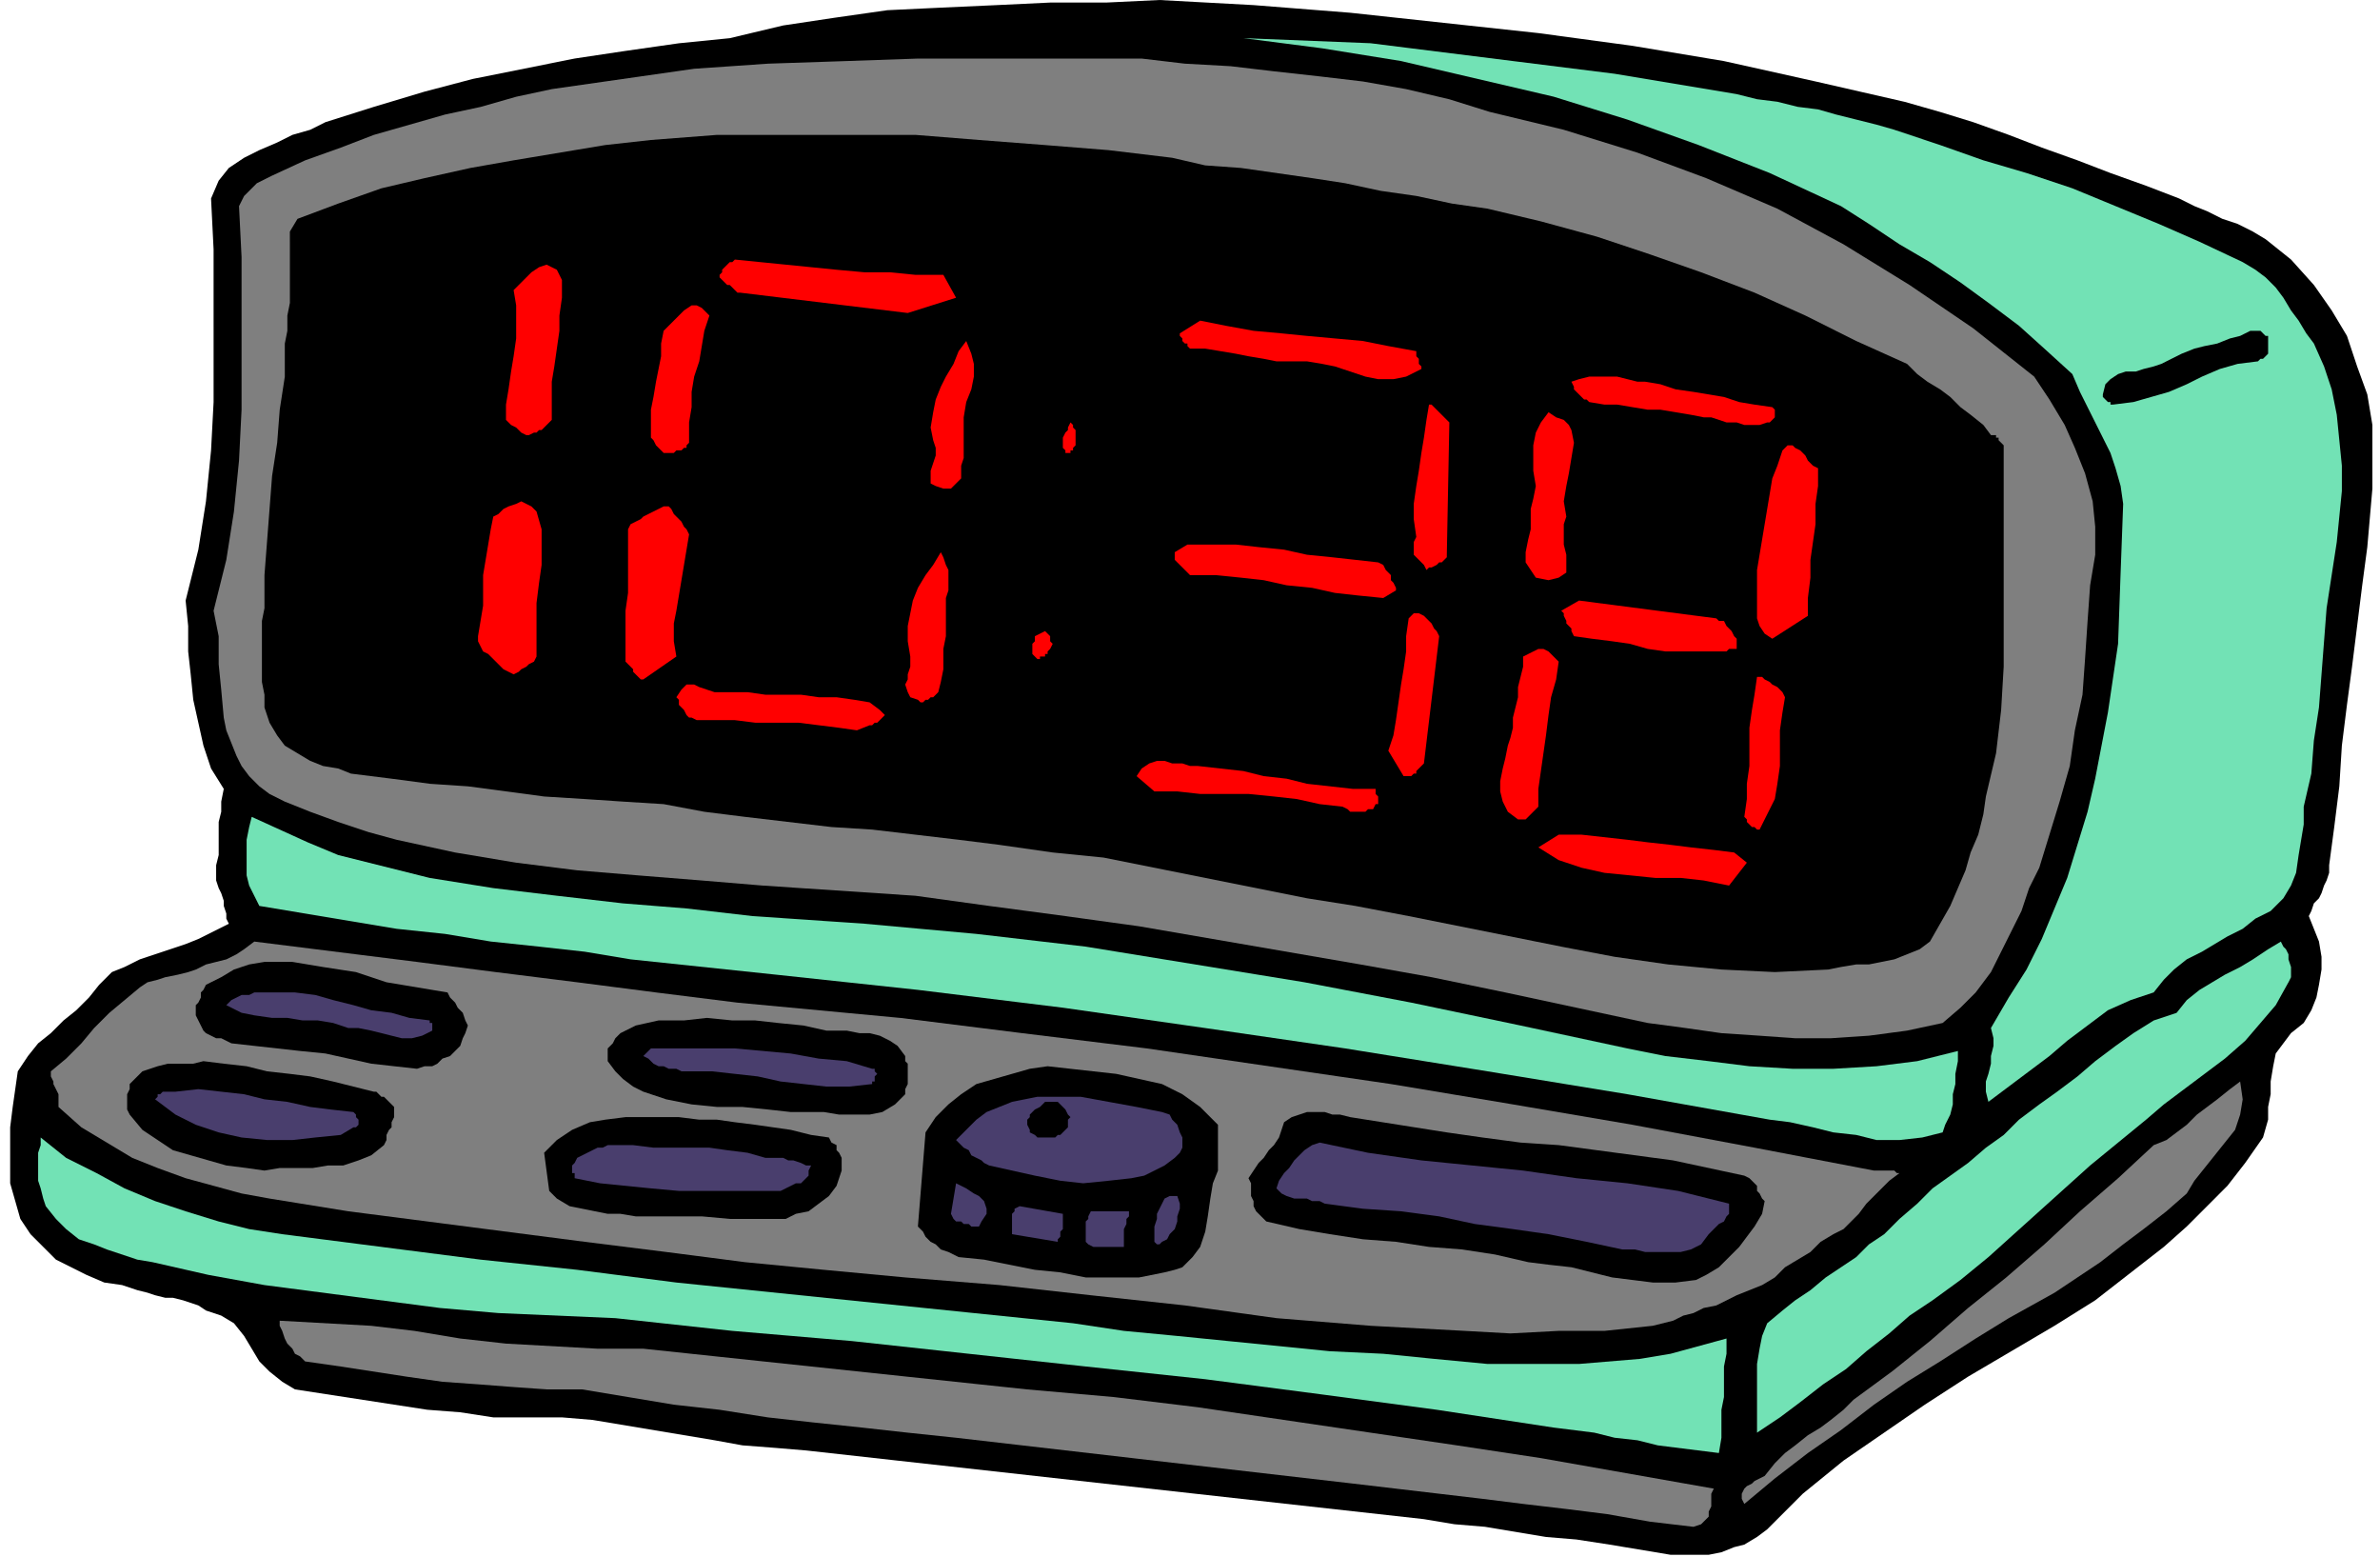 <svg xmlns="http://www.w3.org/2000/svg" width="3.117in" height="2.039in" fill-rule="evenodd" stroke-linecap="round" preserveAspectRatio="none" viewBox="0 0 936 612"><style>.brush1{fill:#000}.pen1{stroke:none}.brush2{fill:#72e2b5}.brush3{fill:#7f7f7f}.brush4{fill:red}.brush5{fill:#493e6d}</style><path d="m749 40 14 4 13 4 14 5 13 5 14 5 13 5 14 5 13 5 6 3 5 2 6 3 6 2 6 3 5 3 5 4 5 4 9 10 7 10 6 10 4 12 4 11 2 12v25l-2 23-2 15-2 16-2 16-2 15-2 16-1 16-2 16-2 15v3l-1 3-1 2-1 3-1 2-2 2-1 3-1 2 2 5 2 5 1 6v5l-1 6-1 5-2 5-3 5-5 4-3 4-3 4-1 5-1 6v5l-1 5v5l-2 7-7 10-7 9-8 8-8 8-9 8-9 7-9 7-9 7-16 10-17 10-17 10-17 11-16 11-16 11-16 13-14 14-4 3-5 3-4 1-5 2-5 1h-15l-12-2-12-2-13-2-12-1-12-2-12-2-12-1-12-2-243-27-12-1-13-1-11-2-12-2-12-2-12-2-12-2-12-1h-27l-13-2-13-1-13-2-13-2-13-2-13-2-5-3-5-4-4-4-3-5-3-5-4-5-5-3-6-2-3-2-3-1-3-1-4-1h-3l-4-1-3-1-4-1-6-2-7-1-7-3-6-3-6-3-5-5-5-5-4-6-2-7-2-7v-22l1-8 1-7 1-7 4-6 4-5 5-4 5-5 5-4 5-5 4-5 5-5 5-2 6-3 6-2 6-2 6-2 5-2 6-3 6-3-1-2v-2l-1-3v-2l-1-3-1-2-1-3v-6l1-4v-13l1-4v-4l1-5-5-8-3-9-2-9-2-9-1-10-1-9v-10l-1-10 5-20 3-19 2-20 1-19V98l-1-20 3-7 4-5 6-4 6-3 7-3 6-3 7-2 6-3 19-6 20-6 19-5 20-4 20-4 20-3 21-3 20-2 21-5 20-3 21-3 21-1 22-1 21-1h22l21-1 37 2 38 3 37 4 37 4 37 5 36 6 36 8 35 8z" class="pen1 brush1"/><path d="m745 51 18 6 17 6 17 5 18 6 17 7 17 7 16 7 17 8 5 3 4 3 4 4 3 4 3 5 3 4 3 5 3 4 4 9 3 9 2 10 1 10 1 10v10l-1 10-1 10-2 13-2 13-1 13-1 13-1 13-2 13-1 13-3 13v7l-1 6-1 6-1 7-2 5-3 5-5 5-6 3-5 4-6 3-5 3-5 3-6 3-5 4-4 4-4 5-9 3-9 4-8 6-8 6-7 6-8 6-8 6-8 6-1-4v-4l1-3 1-4v-3l1-4v-3l-1-4 7-12 7-11 6-12 5-12 5-12 4-13 4-13 3-13 5-26 4-27 1-28 1-27-1-7-2-7-2-6-3-6-3-6-3-6-3-6-3-7-11-10-10-9-12-9-11-8-12-8-12-7-12-8-11-7-28-13-28-11-28-10-29-9-30-7-30-7-31-5-31-4 25 1 25 1 24 3 24 3 24 3 24 3 24 4 24 4 8 2 8 1 8 2 8 1 7 2 8 2 8 2 7 2z" class="pen1 brush2"/><path d="m586 44 29 7 29 9 27 10 28 12 26 14 26 16 25 17 24 19 6 9 6 10 4 9 4 10 3 11 1 10v11l-2 12-1 14-1 15-1 14-3 14-2 14-4 14-4 13-4 13-4 8-3 9-4 8-4 8-4 8-6 8-6 6-7 6-14 3-15 2-15 1h-14l-14-1-15-1-14-2-15-2-28-6-28-6-29-6-28-5-29-5-29-5-29-5-29-4-30-4-29-4-30-2-30-2-24-2-25-2-24-2-24-3-24-4-23-5-11-3-12-4-11-4-10-4-6-3-4-3-4-4-3-4-2-4-2-5-2-5-1-5-1-11-1-10v-11l-2-10 5-20 3-19 2-20 1-20v-60l-1-20 1-2 1-2 2-2 1-1 2-2 2-1 2-1 2-1 13-6 14-5 13-5 14-4 14-4 14-3 14-4 14-3 28-4 28-4 29-2 30-1 29-1h88l17 2 18 1 17 2 18 2 17 2 17 3 17 4 16 5z" class="pen1 brush3"/><path d="m474 65 14 1 14 2 14 2 13 2 14 3 14 2 14 3 14 2 21 5 22 6 21 7 20 7 21 8 20 9 20 10 20 9 4 4 4 3 5 3 4 3 4 4 4 3 5 4 3 4h2v1h1v1l1 1 1 1v87l-1 17-2 17-4 17-1 7-2 8-3 7-2 7-3 7-3 7-4 7-4 7-4 3-5 2-5 2-5 1-5 1h-5l-6 1-5 1-21 1-21-1-21-2-21-3-21-4-20-4-20-4-20-4-21-4-19-3-20-4-20-4-20-4-20-4-20-2-21-3-16-2-17-2-17-2-16-1-17-2-17-2-16-2-16-3-16-1-15-1-16-1-15-2-15-2-15-1-15-2-16-2-5-2-6-1-5-2-5-3-5-3-3-4-3-5-2-6v-5l-1-5v-24l1-5v-13l1-13 1-13 1-13 2-13 1-13 2-13v-13l1-5v-6l1-5V91l3-5 16-6 17-6 17-4 18-4 17-3 18-3 18-3 18-2 26-2h78l25 2 26 2 25 2 25 3 13 3z" class="pen1 brush1"/><path d="m406 66 35 5 35 5 35 5 35 5 34 7 34 8 17 5 16 5 16 6 16 6 12 6 13 6 12 5 13 6 12 7 12 7 10 9 10 11 1 3 1 3v3l-1 3v6l1 3 1 3 1 13v28l-1 14-1 13-2 14-2 13-2 13-1 7-2 6-2 6-2 6-3 6-3 5-2 6-3 6-3 2-4 2-4 2-4 1-4 1h-5l-4 1-4 1h-41l-20-2-20-3-20-4-19-4-20-4-19-4-29-6-29-5-30-5-29-5-30-4-29-4-30-4-30-4-13-1-12-1-11-1-12-1-12-2-12-1-12-1-12-1-13-2-13-2-13-1-14-1-13-2-13-2-12-3-13-4-4-4-4-5-1-6-1-7v-7l1-7v-7l1-6v-12l1-12 1-13 1-12 1-13 2-12 1-13v-13l1-5 1-5v-22l1-5v-5l25-9 25-7 26-5 26-5 27-3 27-2 27-1h28l9 1 9 1h8l9 1h34z" class="pen1 brush1"/><path d="m376 96 3 3 3 4 2 3 3 3 2 4 2 3v9l3 8 1 8-1 9-1 9-2 9-1 9-1 9 1 9-1 2-2 1-3 2-2 1-2 2-1 2 1 2 1 3 5 11-4 55-1 1-1 2-2 2-1 2-2 2-2 1-2 1h-2l-7-1-21 14-9-2-9-1-9-1-9-1h-37l-3-2-2-2-2-3-3-3-2-2-3-3-3-1h-4l-12-16 1-8v-39l1-7v-8l2-2 2-1 2-2 2-1 2-2 2-1 2-1 2-1-1-3-1-1-1-2-1-2-2-1-1-2-1-2-1-2 1-6v-6l1-7 1-6 1-6 1-7 1-6 1-6 3-4 3-3 3-3 4-3 3-3 3-3 3-3 3-3 11-10 11 1 11 1 12 1 11 1 11 1h12l11 1h11zm-142 13-1 5-1 6v10l-1 6v5l-1 5-2 5 1 3v10l-1 3v3l-1 3-1 3-13 7 1 1 1 2 1 1 1 2 1 1 2 2 1 1 1 2 3 6 1 7v6l-1 7-1 7-1 7v15l1 2v4l1 3-1 2v2l-1 3-1 1-4 2-3 3-3 3-4 2-3 2-4 1-3-1-4-3-3-2-3-3-3-3-3-3-3-4-1-3-2-4v-4l1-7 1-7 1-7v-7l1-7 1-7 1-7 2-6 2-2 2-2 2-1 2-1 2-1 2-1 2-1 2-2-2-3-3-3-3-2-3-3-3-2-2-3v-3l2-5 1-5 2-6 1-7v-6l1-6v-22l1-2 1-1 2-2 2-1 3-1 2-2 1-1 2-1v-1l1-1 1-2 1-1 1-1h2l1-1 4 1 3 1 4 2 3 2 3 3 2 3 2 3 1 4z" class="pen1 brush1"/><path d="m371 108 5 9-19 6-66-8h-1l-1-1-1-1-1-1h-1l-1-1-1-1-1-1v-1l1-1v-1l1-1 1-1 1-1h1l1-1 10 1 10 1 10 1 10 1 11 1h10l10 1h11zm-150 2v7l-1 7v6l-1 7-1 7-1 6v15l-1 1-1 1-1 1-1 1h-1l-1 1h-1l-2 1h-1l-2-1-1-1-1-1-2-1-1-1-1-1v-6l1-6 1-7 1-6 1-7v-13l-1-6 2-2 3-3 2-2 3-2 3-1 2 1 2 1 2 4z" class="pen1 brush4"/><path d="m528 121 7 1 6 1h7l7 1 6 2 5 3 2 2 2 3 1 3 1 3 2 3v3l1 3v3l1 3 1 3 2 2 3 1v14l-1 7v26l1 7 1 2-1 2v2l-1 1-4 3-3 3-3 3-1 3v1l1 2 2 1 3 2 1 3v11l-1 3v4l-1 3v4l-1 5-1 4v10l-1 5v5l-1 5-1 4-3 4-4 3-3 3-4 3-4 3-3 3-4 3-4 3h-4l-4-1-4-1h-3l-4-1-3-1-4-1-4-1-7-1h-7l-8-1h-22l-7 1h-8l-2-1-3-2-2-1-2-2-3-2-2-2-2-2-2-1-2-3v-3l2-3 2-2 2-2 2-2 3-3 1-2 4-4 11 2 10 1 11 1 10 2 10 1 11 1 10 2 11 1 2-1 1-6 1-6 2-6 1-6 1-6 1-6 1-6 1-6-1-2-2-1h-2l-2-1h-4l-2-1h-1l-9-1-8-1-9-1-8-1-9-2-8-1-9-1h-8l-2-2-2-3-3-3-2-3-1-2-2-4v-6l1-2 2-2 2-1 3-1 2-1 2-1 2-1 1-2h10l10 1 10 1 10 1 10 1 10 2 9 1 10 1 2-3v-10l1-5 1-5v-5l1-6 1-5 1-5-2-4-10-2-11-2-11-2-11-2-11-1-11-2-11-1-10-1-3-3-2-2-2-2-2-3-2-2-2-3v-7l3-2 3-3 3-2 4-2 3-1 4-2 3-1 4-2 6 3 6 1 7 1 6 1h7l7 1 7 1 6 1z" class="pen1 brush1"/><path d="m279 124-2 6-1 6-1 6-2 6-1 6v6l-1 6v8l-1 1v1h-1l-1 1h-2l-1 1h-4l-1-1-1-1-1-1-1-2-1-1v-11l1-5 1-6 1-5 1-5v-5l1-5 2-2 2-2 2-2 2-2 3-2h2l2 1 3 3zm278 14v2l1 1v2l1 1v1l-6 3-5 1h-6l-5-1-6-2-6-2-5-1-6-1h-12l-5-1-6-1-5-1-6-1-6-1h-6l-1-1v-1h-1l-1-1v-1l-1-1v-1l8-5 10 2 11 2 11 1 10 1 11 1 11 1 10 2 11 2z" class="pen1 brush4"/><path d="m362 137-1 5-1 4-2 4-2 5-2 4v9l2 5-1 4v4l-1 4v11l2 3 4 2-1 6-2 6-3 5-3 5-4 5-2 5-1 6v7l1 2v11l-1 2-2 1h-17l-3-1-43-2-1-5-1-4v-8l2-9 2-8 2-9v-8l-1-4-2-3-2-4-3-4h-1v-1h-1v-2l4-2 3-3 2-3 1-4v-4l1-5v-12l1-4 1-4v-4l1-4 2-4 1-4 1-4h10l9 1 9 1 8 1 9 1 9 1 9 2 8 1zm530-4v6l-1 1-1 1h-1l-1 1-8 1-7 2-7 3-6 3-7 3-7 2-7 2-8 1h-1v-1h-1l-1-1-1-1v-1l1-4 2-2 3-2 3-1h4l3-1 4-1 3-1 4-2 4-2 5-2 4-1 5-1 5-2 4-1 4-2h4l1 1 1 1h1v1z" class="pen1 brush1"/><path d="M379 175v5l-1 3v5l-2 2-2 2h-3l-3-1-2-1v-5l1-3 1-3v-3l-1-3-1-5 1-6 1-5 2-5 2-4 3-5 2-5 3-4 2 5 1 4v5l-1 5-2 5-1 6v11z" class="pen1 brush4"/><path d="m705 148 1 2 1 3 1 2 1 2 1 2 1 2 1 2 2 2v2l1 2 2 2 1 2 2 2 2 1 2 2 2 2v8l-1 9-1 9-1 8-1 9-1 9v8l-1 9-2 2-2 1-3 2-2 1-2 2-2 1v3l1 2 1 1 2 1 1 2 1 1v2l1 2v3l-2 6-1 7-1 6v7l-1 6v6l-1 7-2 6-2 2-1 1-2 2-1 2v2l-1 3-1 2v2l-2 3-2 2-1 2-2 3-1 2-2 3-2 1-3 2-9-2-9-1-10-1-9-1-10-1-9-1-9-1-9-2-2-3-3-2-2-1-3-2-3-1-2-2-2-3-1-3-2-2-2-3-2-3-3-3-1-3-2-3v-7l2-7 1-8 2-7 1-7 1-7 1-8 1-7 1-8 2-1 2-1 2-1 2-1 2-1 2-1 1-2v-2l-2-3-3-2-3-3-3-2-2-2-1-3-1-4 2-4 1-3v-3l1-3v-13l1-3v-7l1-3-1-4v-7l-1-4v-3l1-3 2-2 2-2 3-1 2-2 2-2 2-3v-4l14-9 11 1 11 1 10 2 11 2 10 2 11 2 11 2h11z" class="pen1 brush1"/><path d="m697 160 1 1v3l-1 1-1 1h-1l-3 1h-6l-3-1h-4l-3-1-3-1h-3l-5-1-6-1-6-1h-5l-6-1-6-1h-5l-6-1-1-1h-1l-1-1-1-1-1-1-1-1v-1l-1-2 3-1 4-1h11l4 1 4 1h3l6 1 6 2 7 1 6 1 6 1 6 2 6 1 7 1z" class="pen1 brush4"/><path d="m433 159 2 3 1 4v7l-1 4-1 4-1 3-2 3-2 1-2 1-2 1-2 1h-7l-2-1h-2l-1-1-1-1-1-2-1-1-1-2v-2l-1-1v-9l1-4 1-4 2-4 2-3 3-3 4-3h2l2 1h2l2 1 2 1 2 2 1 2 1 2z" class="pen1 brush1"/><path d="m570 166-1 52v1l-1 1-1 1h-1l-1 1-2 1h-1l-1 1-1-2-1-1-1-1-2-2v-5l1-2-1-7v-6l1-7 1-6 1-7 1-6 1-7 1-6h1l1 1 1 1 1 1 1 1 1 1 1 1 1 1zm46 37-1 3v8l1 4v7l-3 2-4 1-5-1-2-3-2-3v-4l1-5 1-4v-8l1-4 1-5-1-6v-10l1-5 2-4 3-4 3 2 3 1 2 2 1 2 1 5-1 6-1 6-1 5-1 6 1 6zm-194-27v1h-1v1h-2v-1l-1-1v-4l1-2 1-1v-1l1-2 1 1v1l1 1v6l-1 1z" class="pen1 brush4"/><path d="m686 179 1 4-1 4v4l-1 4-1 4v4l-1 4-1 4-3 20-50-6-1-5-1-7v-12l1-6v-6l1-7 1-6 2-5h7l6 1 7 1 7 1 7 1 7 1 7 1 6 2z" class="pen1 brush1"/><path d="M715 184v7l-1 7v8l-1 7-1 7v7l-1 8v7l-14 9-3-2-2-3-1-3v-19l1-6 1-6 1-6 1-6 1-6 1-6 2-5 2-6 2-2h2l1 1 2 1 2 2 1 2 2 2 2 1zm-504 17 2 7v14l-1 7-1 8v21l-1 2-2 1-1 1-2 1-1 1-2 1-2-1-2-1-1-1-2-2-1-1-2-2-2-1-1-2-1-2v-2l1-6 1-6v-12l1-6 1-6 1-6 1-5 2-1 2-2 2-1 3-1 2-1 2 1 2 1 2 2zm60 9-1 6-1 6-1 6-1 6-1 6-1 5v7l1 6-13 9h-1l-1-1-1-1-1-1v-1l-1-1-1-1-1-1v-20l1-7v-25l1-2 2-1 2-1 1-1 2-1 2-1 2-1 2-1h2l1 1 1 2 1 1 2 2 1 2 1 1 1 2zm271 11 2 1 1 2 1 1 1 1v2l1 1 1 2v1l-5 3-10-1-9-1-9-2-10-1-9-2-9-1-10-1h-10l-1-1-1-1-1-1-1-1-1-1-1-1v-3l5-3h19l9 1 10 1 9 2 10 1 9 1 9 1zm-170 16v13l-1 5v8l-1 5-1 4-1 1-1 1h-1l-1 1h-1l-1 1h-1l-1-1-3-1-1-2-1-3 1-2v-2l1-3v-4l-1-6v-6l1-5 1-5 2-5 3-5 3-4 3-5 1 2 1 3 1 2v8l-1 3v2z" class="pen1 brush4"/><path d="M426 246v3l1 2-1 2v5l-1 2-1 2v2l-3 2-2 2-2 1-3 1-3 1h-6l-3-1h-1l-1-1-2-1-1-2-1-1v-1l-1-2-1-2v-9l1-2v-2l1-2 1-2 2-2 1-1 2-1 2-1h1l2-1 2-1h2l3-1 2 1 2 1 2 2 2 1 1 2 2 2 1 2z" class="pen1 brush1"/><path d="m675 243 1 1h2l1 2 1 1 1 1 1 2 1 1v4h-3l-1 1h-24l-7-1-7-2-7-1-8-1-7-1-1-2v-1l-1-1-1-1v-1l-1-2v-1l-1-1 7-4 54 7zm-109 7-6 50-1 1-1 1-1 1v1h-1l-1 1h-3l-6-10 2-6 1-6 1-7 1-7 1-6 1-7v-6l1-7 2-2h2l2 1 1 1 2 2 1 2 1 1 1 2zm-154 6v1h-1v1h-2v1h-1l-1-1-1-1v-4l1-1v-2l2-1 2-1 1 1 1 1v2l1 1-1 2-1 1zm201 4-1 7-2 7-1 7-1 8-1 7-1 7-1 7v7l-1 1-1 1-1 1-1 1-1 1h-3l-4-3-2-4-1-4v-4l1-5 1-4 1-5 1-3 1-4v-4l1-4 1-4v-4l1-4 1-4v-4l2-1 2-1 2-1h2l2 1 1 1 2 2 1 1z" class="pen1 brush4"/><path d="M677 268v6l1 7v7l-1 7v7l-1 7-1 7-1 6h-7l-7-1h-7l-7-1-7-1-7-1-7-1-8-1 1-7v-6l1-7 1-7 1-7 1-6 2-7 2-6h6l7 1 6 1 6 1 7 1 6 1h13z" class="pen1 brush1"/><path d="m702 274-1 6-1 7v14l-1 7-1 6-3 6-3 6h-1l-1-1h-1l-1-1-1-1v-1l-1-1 1-7v-6l1-7v-15l1-7 1-6 1-7h2l1 1 2 1 1 1 2 1 1 1 1 1 1 2zm-356 5 1 1 1 1-1 1-1 1-1 1h-1l-1 1h-1l-5 2-7-1-8-1-8-1h-17l-8-1h-15l-2-1h-1l-1-1-1-2-1-1-1-1v-2l-1-1 2-3 2-2h3l2 1 3 1 3 1h13l7 1h14l7 1h7l7 1 6 1 4 3zm195 31v2l1 1v3h-1l-1 2h-2l-1 1h-6l-1-1-2-1-9-1-9-2-9-1-10-1h-19l-9-1h-9l-7-6 2-3 3-2 3-1h3l3 1h4l3 1h3l9 1 9 1 8 2 9 1 8 2 9 1 9 1h9z" class="pen1 brush4"/><path d="m296 360 44 3 44 4 43 5 43 7 43 7 42 8 43 9 42 9 15 3 17 2 16 2 17 1h16l17-1 16-2 16-4v4l-1 5v4l-1 4v4l-1 4-2 4-1 3-8 2-9 1h-9l-8-2-9-1-8-2-9-2-8-1-56-10-55-9-56-9-55-8-56-8-57-7-56-6-57-6-18-3-18-2-19-2-18-3-19-2-18-3-18-3-18-3-2-4-2-4-1-4v-14l1-5 1-4 11 5 11 5 12 5 12 3 24 6 25 4 25 3 26 3 25 2 26 3z" class="pen1 brush2"/><path d="m682 335 5 4-7 9-10-2-9-1h-10l-10-1-10-1-9-2-9-3-8-5 8-5h9l9 1 9 1 8 1 9 1 8 1 9 1 8 1z" class="pen1 brush4"/><path d="m900 386-5 9-6 7-6 7-8 7-8 6-8 6-8 6-7 6-11 9-11 9-10 9-10 9-10 9-10 9-11 9-11 8-9 6-8 7-9 7-8 7-9 6-9 7-8 6-9 6v-27l1-6 1-5 2-5 6-5 5-4 6-4 6-5 6-4 6-4 5-5 6-4 6-6 7-6 6-6 7-5 7-5 7-6 7-5 6-6 8-6 7-5 8-6 7-6 8-6 7-5 8-5 9-3 4-5 5-4 5-3 5-3 6-3 5-3 6-4 5-3 1 2 1 1 1 2v2l1 3v4l-1 2z" class="pen1 brush2"/><path d="m354 400 48 6 49 6 48 7 48 7 48 8 47 8 48 9 47 9h8l1 1h1l-4 3-3 3-3 3-3 3-3 4-3 3-3 3-4 2-5 3-4 4-5 3-5 3-4 4-5 3-5 2-5 2-4 2-4 2-5 1-4 2-4 1-4 2-4 1-4 1-19 2h-18l-19 1-18-1-37-2-37-3-36-5-37-4-36-4-37-3-32-3-31-3-31-4-32-4-31-4-31-4-31-4-31-5-11-2-11-3-11-3-11-4-10-4-10-6-10-6-9-8v-5l-1-2-1-2v-1l-1-2v-2l6-5 6-6 5-6 6-6 6-5 6-5 3-2 4-1 3-1 5-1 4-1 3-1 4-2 4-1 4-1 4-2 3-2 4-3 32 4 32 4 31 4 32 4 31 4 32 4 32 3 32 3z" class="pen1 brush3"/><path d="m176 390 1 2 2 2 1 2 2 2 1 3 1 2-1 3-1 2-1 3-2 2-2 2-3 1-2 2-2 1h-3l-3 1-9-1-9-1-9-2-9-2-10-1-9-1-9-1-9-1-2-1-2-1h-2l-2-1-2-1-1-1-1-2-1-2-1-2v-4l1-1 1-2v-2l1-1 1-2 6-3 5-3 6-2 6-1h11l12 2 13 2 12 4 12 2 12 2z" class="pen1 brush1"/><path d="M169 401v1h1v3l-4 2-4 1h-4l-4-1-4-1-4-1-5-1h-4l-6-2-6-1h-6l-6-1h-6l-7-1-5-1-6-3 2-2 2-1 2-1h3l2-1h16l8 1 7 2 8 2 7 2 8 1 7 2 8 1z" class="pen1 brush5"/><path d="M325 405h8l5 1h4l4 1 4 2 3 2 3 4v2l1 1v8l-1 2v2l-4 4-5 3-5 1h-12l-6-1h-13l-9-1-10-1h-10l-10-1-10-2-9-3-4-2-4-3-3-3-3-4v-5l2-2 1-2 2-2 2-1 2-1 2-1 9-2h10l9-1 10 1h9l9 1 10 1 9 2z" class="pen1 brush1"/><path d="M343 420h1v1l1 1-1 1v2h-1v1l-9 1h-9l-9-1-9-1-9-2-9-1-9-1h-12l-2-1h-3l-2-1h-2l-2-1-2-2-2-1 3-3h33l11 1 11 1 11 2 11 1 10 3z" class="pen1 brush5"/><path d="M147 429h1l1 1 1 1h1l1 1 1 1 1 1 1 1v4l-1 2v2l-1 1-1 2v2l-1 2-5 4-5 2-6 2h-6l-6 1h-13l-6 1-7-1-8-1-7-2-7-2-7-2-6-4-6-4-5-6-1-2v-6l1-2v-2l1-1 2-2 2-2 3-1 3-1 4-1h10l4-1 8 1 9 1 8 2 9 1 8 1 9 2 8 2 8 2zm332 13v18l-2 5-1 6-1 7-1 6-2 6-3 4-2 2-2 2-3 1-4 1-10 2h-21l-10-2-10-1-10-2-10-2-10-1-2-1-2-1-3-1-2-2-2-1-2-2-1-2-2-2 3-37 4-6 5-5 5-4 6-4 7-2 7-2 7-2 7-1 9 1 9 1 9 1 9 2 9 2 8 4 7 5 7 7z" class="pen1 brush1"/><path d="m860 469-8 7-9 7-8 6-9 7-9 6-9 6-9 5-9 5-13 8-14 9-13 8-13 9-13 10-13 9-13 10-12 10-1-2v-2l1-2 1-1 2-1 1-1 2-1 2-1 4-5 4-4 4-3 5-4 5-3 4-3 5-4 4-4 15-11 15-12 15-13 15-12 15-13 14-13 15-13 14-13 5-2 4-3 4-3 4-4 4-3 4-3 5-4 4-3 1 7-1 6-2 6-4 5-4 5-4 5-4 5-3 5z" class="pen1 brush3"/><path d="m139 437 1 1v1l1 1v2l-1 1h-1l-5 3-10 1-9 1h-10l-10-1-9-2-9-3-8-4-8-6 1-1v-1h1l1-1h5l9-1 9 1 9 1 8 2 9 1 9 2 8 1 9 1zm321 1 1 2 2 2 1 3 1 2v4l-1 2-2 2-4 3-4 2-4 2-5 1-9 1-10 1-9-1-10-2-9-2-9-2-2-1-1-1-2-1-2-1-1-2-2-1-1-1-2-2 4-4 4-4 4-3 5-2 5-2 5-1 5-1h17l11 2 11 2 10 2 3 1z" class="pen1 brush5"/><path d="m421 439-1 1v3l-1 1-1 1-1 1h-1l-1 1h-7l-1-1-2-1v-1l-1-2v-2l1-1v-1l1-1 1-1 2-1 1-1 1-1h5l1 1 1 1 1 1 1 2 1 1zm148 6 14 2 15 2 15 1 15 2 15 2 15 2 14 3 14 3 2 1 1 1 1 1 1 1v2l1 1 1 2 1 1-1 5-3 5-3 4-3 4-4 4-4 4-5 3-4 2-8 1h-9l-8-1-8-1-8-2-8-2-9-1-8-1-13-3-13-2-13-1-13-2-13-1-13-2-12-2-13-3-2-2-2-2-1-2v-2l-1-2v-5l-1-2 2-3 2-3 2-2 2-3 2-2 2-3 1-3 1-3 3-2 3-1 3-1h7l3 1h3l4 1 38 6zm-243 2 1 2 2 1v2l1 1 1 2v5l-2 6-3 4-4 3-4 3-5 1-4 2h-22l-11-1h-26l-6-1h-5l-5-1-5-1-5-1-5-3-3-3-2-15 5-5 6-4 7-3 6-1 8-1h21l8 1h7l7 1 8 1 7 1 7 1 8 2 7 1z" class="pen1 brush1"/><path d="m111 485 39 5 39 5 38 4 39 5 39 4 39 4 39 4 39 4 20 3 21 2 20 2 20 2 20 2 21 1 20 2 21 2h36l12-1 12-1 12-2 11-3 11-3v6l-1 5v12l-1 5v11l-1 6-8-1-8-1-8-1-8-2-9-1-8-2-8-1-8-1-46-7-45-6-46-6-47-5-46-5-46-5-47-4-46-5-23-1-23-1-23-2-23-3-23-3-23-3-22-4-22-5-6-1-6-2-6-2-5-2-6-2-5-4-4-4-4-5-1-3-1-4-1-3v-11l1-3v-3l10 8 12 6 11 6 12 5 12 4 13 4 12 3 13 2z" class="pen1 brush2"/><path d="M680 473v4l-1 1-1 2-2 1-1 1-2 2-1 1-3 4-4 2-4 1h-14l-4-1h-5l-14-3-15-3-14-2-15-2-14-3-15-2-15-1-15-2-2-1h-3l-2-1h-5l-3-1-2-1-2-2 1-3 2-3 2-2 2-3 2-2 2-2 3-2 3-1 19 4 21 3 20 2 20 2 21 3 20 2 20 3 20 5zm-379-18h7l2 1h2l3 1 2 1h2l-1 2v2l-2 2-1 1h-2l-2 1-2 1-2 1h-40l-11-1-10-1-10-1-10-2v-2h-1v-3l1-1 1-2 2-1 2-1 2-1 2-1h2l2-1h10l8 1h22l7 1 8 1 7 2zm85 25-1 2h-3l-1-1h-2l-1-1h-2l-1-1-1-2 2-12 2 1 2 1 3 2 2 1 2 2 1 3v2l-2 3zm77-10 1 3v2l-1 3v2l-1 3-2 2-1 2-2 1-1 1h-1l-1-1v-6l1-3v-2l1-2 1-2 1-2 2-1h3zm-45 7v6l-1 1v2l-1 1v1l-18-3v-8l1-1v-1l2-1 17 3zm26-1v2l-1 1v2l-1 2v7h-12l-2-1-1-1v-8l1-1v-1l1-2h15z" class="pen1 brush5"/><path d="m253 530 151 16 34 3 33 4 34 5 34 5 34 5 33 5 34 6 34 6-1 2v5l-1 2v2l-2 2-1 1-3 1-17-2-17-3-16-2-17-2-16-2-17-2-17-2-17-2-156-18-19-2-18-2-19-2-18-2-19-3-18-2-18-3-18-3h-14l-14-1-13-1-14-1-14-2-13-2-13-2-14-2-2-2-2-1-1-2-2-2-1-2-1-3-1-2v-2l18 1 18 1 17 2 18 3 18 2 18 1 18 1h18z" class="pen1 brush3"/></svg>

